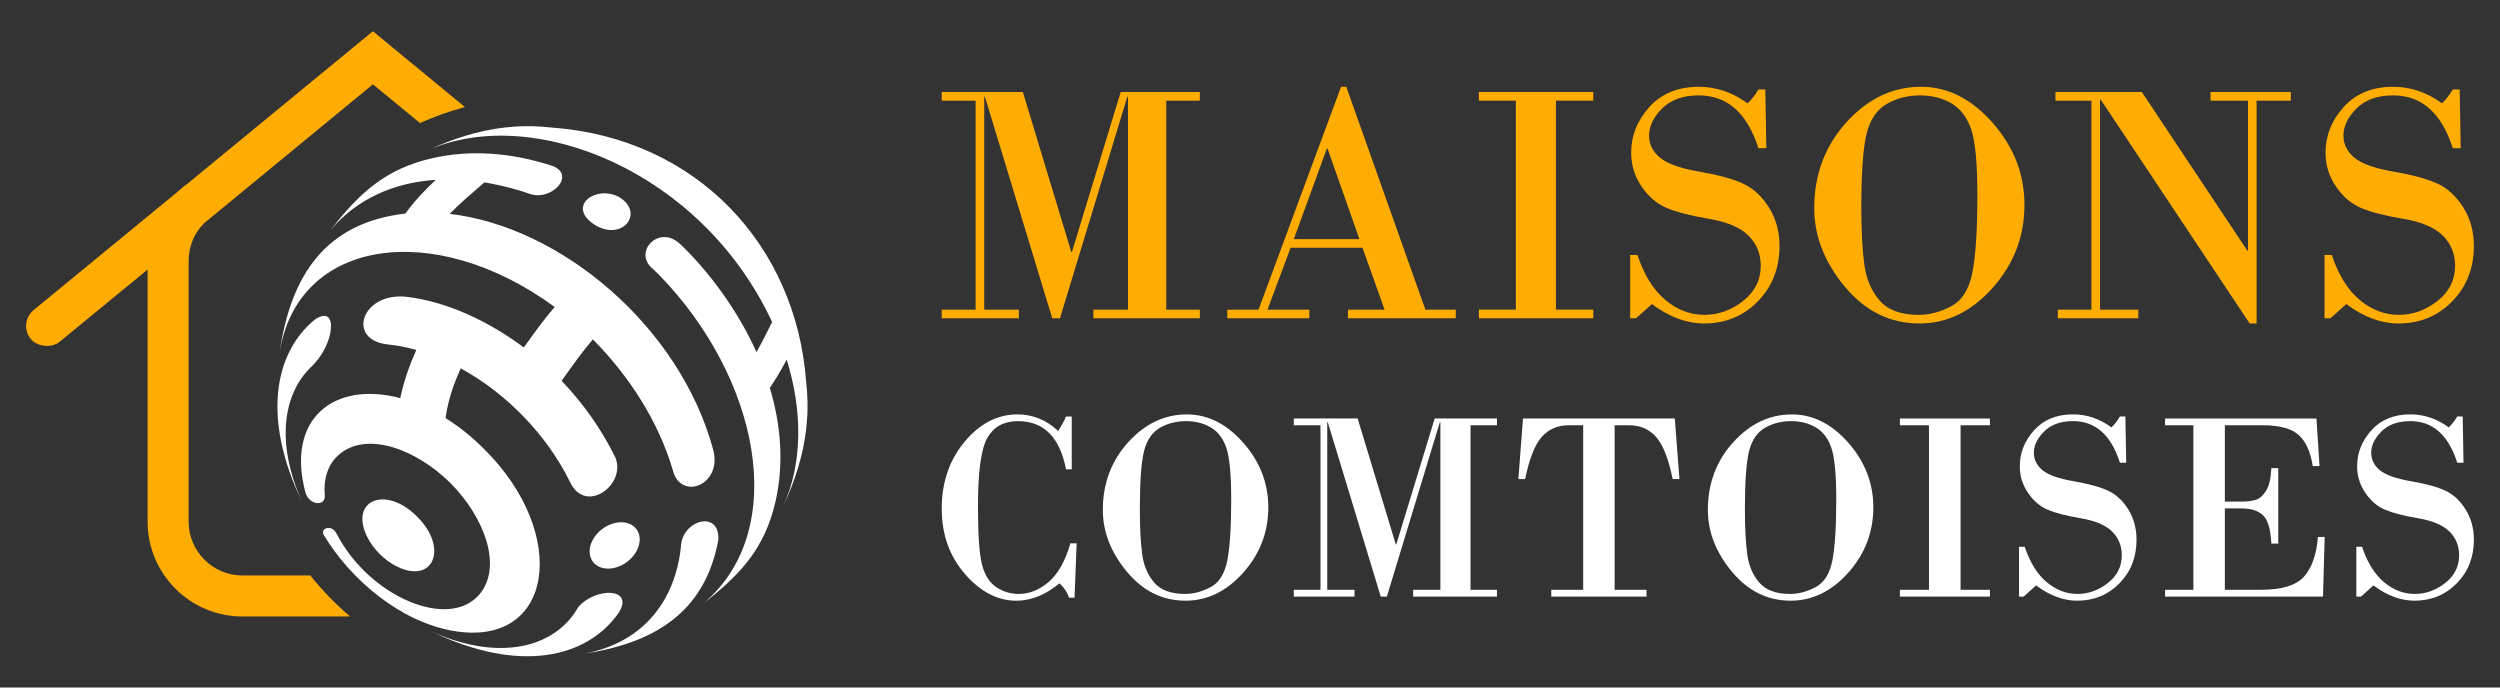 <?xml version="1.0" encoding="utf-8"?>
<!-- Generator: Adobe Illustrator 16.0.0, SVG Export Plug-In . SVG Version: 6.00 Build 0)  -->
<!DOCTYPE svg PUBLIC "-//W3C//DTD SVG 1.1//EN" "http://www.w3.org/Graphics/SVG/1.1/DTD/svg11.dtd">
<svg version="1.1" id="Calque_1" xmlns="http://www.w3.org/2000/svg" xmlns:xlink="http://www.w3.org/1999/xlink" x="0px" y="0px"
	 width="200px" height="55px" viewBox="0 0 200 55" enable-background="new 0 0 200 55" xml:space="preserve">
<rect x="0" y="0" width="200" height="55" fill="#333333" stroke="none"/>
<g>
	<g>
		<g>
			<g>
				<path fill="#FFAC03" d="M75.337,7.361h6.492l3.874,12.794h0.054l3.9-12.794h6.33v0.69h-2.687v16.72h2.687v0.688H87.47v-0.688
					h2.768V7.741h-0.053l-5.386,17.718h-0.621L78.793,7.741h-0.055v17.03h2.768v0.688h-6.169v-0.688h2.714V8.052h-2.714V7.361z"/>
				<path fill="#FFAC03" d="M108.998,19.818h-5.748l-1.851,4.953h3.347v0.688h-6.56v-0.688h2.498l6.599-17.828h0.419l6.328,17.828
					h2.432v0.688h-8.626v-0.688h2.929L108.998,19.818z M103.504,19.131h5.25l-2.552-7.248h-0.053L103.504,19.131z"/>
				<path fill="#FFAC03" d="M121.268,24.771V8.052h-2.957v-0.69h9.15v0.69h-2.985v16.72h2.985v0.688h-9.15v-0.688H121.268z"/>
				<path fill="#FFAC03" d="M141.226,7.158l0.082,4.697h-0.635c-0.902-2.815-2.488-4.224-4.765-4.224
					c-1.261,0-2.239,0.35-2.937,1.046c-0.696,0.698-1.046,1.42-1.046,2.165c0,0.693,0.29,1.283,0.871,1.769
					c0.58,0.486,1.642,0.863,3.179,1.127c1.538,0.266,2.709,0.589,3.514,0.971c0.808,0.382,1.486,1.021,2.038,1.91
					c0.555,0.891,0.833,1.915,0.833,3.064c0,1.771-0.581,3.248-1.734,4.428c-1.158,1.178-2.591,1.767-4.299,1.767
					c-1.396,0-2.787-0.516-4.171-1.552l-1.269,1.133h-0.474v-5.06h0.581c0.531,1.593,1.274,2.79,2.227,3.592
					c0.955,0.8,1.997,1.197,3.13,1.197c1.126,0,2.158-0.371,3.097-1.112c0.943-0.743,1.413-1.68,1.413-2.813
					c0-0.953-0.326-1.758-0.979-2.408c-0.653-0.653-1.708-1.103-3.172-1.351c-1.463-0.247-2.583-0.534-3.368-0.863
					c-0.782-0.33-1.453-0.9-2.011-1.713c-0.558-0.814-0.836-1.718-0.836-2.709c0-1.367,0.487-2.588,1.458-3.663
					c0.973-1.075,2.289-1.612,3.954-1.612c1.395,0,2.694,0.441,3.898,1.323c0.334-0.316,0.623-0.686,0.866-1.108H141.226z"/>
				<path fill="#FFAC03" d="M153.549,25.878c-2.342,0-4.326-0.982-5.96-2.941c-1.634-1.96-2.449-4.059-2.449-6.289
					c0-2.681,0.859-4.97,2.572-6.863c1.713-1.893,3.705-2.841,5.971-2.841c2.132,0,4.045,0.963,5.736,2.889
					c1.692,1.926,2.538,4.11,2.538,6.557c0,2.521-0.85,4.732-2.544,6.636C157.716,24.926,155.762,25.878,153.549,25.878z
					 M153.603,7.632c-0.991,0-1.88,0.228-2.665,0.681c-0.787,0.455-1.322,1.245-1.606,2.368c-0.282,1.126-0.426,3.088-0.426,5.886
					c0,1.936,0.081,3.477,0.244,4.628c0.16,1.153,0.572,2.105,1.234,2.861c0.66,0.756,1.697,1.133,3.111,1.133
					c0.862,0,1.729-0.227,2.598-0.688c0.868-0.457,1.436-1.361,1.699-2.704c0.266-1.347,0.397-3.413,0.397-6.202
					c0-2.526-0.162-4.273-0.491-5.235c-0.327-0.964-0.854-1.657-1.577-2.087C155.395,7.844,154.557,7.632,153.603,7.632z"/>
				<path fill="#FFAC03" d="M180.527,8.052v17.826h-0.553L168.058,7.971h-0.056v16.801h3.064v0.688h-6.438v-0.688h2.685V8.052
					h-2.874v-0.69h6.91l8.436,12.687h0.053V8.052h-2.996v-0.69h6.424v0.69H180.527z"/>
				<path fill="#FFAC03" d="M196.774,7.158l0.082,4.697h-0.633c-0.901-2.815-2.489-4.224-4.766-4.224
					c-1.261,0-2.237,0.35-2.936,1.046c-0.698,0.698-1.045,1.42-1.045,2.165c0,0.693,0.29,1.283,0.868,1.769
					c0.582,0.486,1.641,0.863,3.181,1.127c1.537,0.266,2.709,0.589,3.515,0.971c0.804,0.382,1.484,1.021,2.038,1.91
					c0.555,0.891,0.831,1.915,0.831,3.064c0,1.771-0.579,3.248-1.736,4.428c-1.153,1.178-2.587,1.767-4.298,1.767
					c-1.393,0-2.785-0.516-4.171-1.552l-1.266,1.133h-0.474v-5.06h0.581c0.529,1.593,1.271,2.79,2.225,3.592
					c0.955,0.8,1.999,1.197,3.133,1.197c1.124,0,2.157-0.371,3.097-1.112c0.941-0.743,1.41-1.68,1.41-2.813
					c0-0.953-0.326-1.758-0.979-2.408c-0.652-0.653-1.709-1.103-3.171-1.351c-1.465-0.247-2.583-0.534-3.368-0.863
					c-0.782-0.33-1.452-0.9-2.01-1.713c-0.56-0.814-0.838-1.718-0.838-2.709c0-1.367,0.486-2.588,1.458-3.663
					c0.974-1.075,2.287-1.612,3.954-1.612c1.396,0,2.695,0.441,3.9,1.323c0.331-0.316,0.62-0.686,0.865-1.108H196.774z"/>
			</g>
		</g>
		<g>
			<g>
				<path fill="#FFFFFF" d="M85.738,33.32v4.228h-0.457c-0.496-2.571-1.777-3.857-3.845-3.857c-1.113,0-1.924,0.438-2.433,1.309
					c-0.51,0.872-0.766,2.705-0.766,5.503c0,2.302,0.111,3.867,0.331,4.695c0.219,0.828,0.6,1.422,1.142,1.779
					s1.139,0.538,1.79,0.538c0.849,0,1.648-0.32,2.395-0.961c0.749-0.643,1.327-1.671,1.738-3.087h0.499l-0.17,4.345h-0.434
					c-0.165-0.453-0.419-0.836-0.767-1.148c-1.119,0.927-2.271,1.392-3.453,1.392c-1.5,0-2.872-0.712-4.11-2.135
					c-1.24-1.425-1.86-3.166-1.86-5.227c0-2.104,0.609-3.888,1.827-5.351c1.219-1.462,2.628-2.191,4.229-2.191
					c1.231,0,2.318,0.442,3.262,1.328c0.276-0.44,0.482-0.828,0.626-1.159H85.738z"/>
				<path fill="#FFFFFF" d="M94.843,48.055c-1.842,0-3.404-0.771-4.689-2.315c-1.286-1.543-1.928-3.195-1.928-4.95
					c0-2.112,0.675-3.911,2.024-5.405c1.348-1.488,2.917-2.232,4.7-2.232c1.679,0,3.184,0.758,4.516,2.271
					c1.333,1.519,1.998,3.239,1.998,5.165c0,1.981-0.668,3.724-2.003,5.222C98.125,47.305,96.586,48.055,94.843,48.055z
					 M94.885,33.69c-0.777,0-1.478,0.181-2.099,0.538c-0.618,0.359-1.04,0.979-1.264,1.863c-0.221,0.887-0.334,2.431-0.334,4.632
					c0,1.523,0.064,2.74,0.192,3.646c0.126,0.906,0.451,1.656,0.972,2.251c0.52,0.596,1.338,0.895,2.448,0.895
					c0.679,0,1.361-0.182,2.045-0.543c0.683-0.361,1.129-1.072,1.34-2.13c0.207-1.059,0.312-2.687,0.312-4.883
					c0-1.989-0.129-3.361-0.386-4.12c-0.26-0.76-0.673-1.307-1.243-1.642C96.298,33.859,95.636,33.69,94.885,33.69z"/>
				<path fill="#FFFFFF" d="M103.503,33.479h5.109l3.05,10.07h0.043l3.07-10.07h4.981v0.541h-2.114v13.162h2.114v0.544h-6.703
					v-0.544h2.178V33.776h-0.043l-4.238,13.95h-0.49l-4.237-13.95h-0.043v13.406h2.179v0.544h-4.855v-0.544h2.135V34.021h-2.135
					V33.479z"/>
				<path fill="#FFFFFF" d="M121.839,33.479h12.144l0.373,4.845h-0.542c-0.333-1.623-0.774-2.745-1.323-3.367
					c-0.549-0.624-1.27-0.937-2.163-0.937h-1.157v13.162h2.551v0.544h-7.619v-0.544h2.552V34.021h-1.16
					c-0.89,0-1.61,0.313-2.16,0.937c-0.551,0.622-0.991,1.744-1.323,3.367h-0.541L121.839,33.479z"/>
				<path fill="#FFFFFF" d="M143.249,48.055c-1.843,0-3.406-0.771-4.691-2.315c-1.287-1.543-1.929-3.195-1.929-4.95
					c0-2.112,0.675-3.911,2.025-5.405c1.347-1.488,2.916-2.232,4.7-2.232c1.677,0,3.183,0.758,4.516,2.271
					c1.33,1.519,1.997,3.239,1.997,5.165c0,1.981-0.669,3.724-2.003,5.222C146.53,47.305,144.99,48.055,143.249,48.055z
					 M143.291,33.69c-0.779,0-1.48,0.181-2.1,0.538c-0.618,0.359-1.041,0.979-1.265,1.863c-0.221,0.887-0.334,2.431-0.334,4.632
					c0,1.523,0.065,2.74,0.192,3.646c0.127,0.906,0.451,1.656,0.971,2.251c0.522,0.596,1.337,0.895,2.449,0.895
					c0.68,0,1.362-0.182,2.046-0.543c0.682-0.361,1.129-1.072,1.338-2.13c0.208-1.059,0.313-2.687,0.313-4.883
					c0-1.989-0.128-3.361-0.389-4.12c-0.257-0.76-0.671-1.307-1.242-1.642C144.701,33.859,144.042,33.69,143.291,33.69z"/>
				<path fill="#FFFFFF" d="M154.318,47.183V34.021h-2.327v-0.541h7.202v0.541h-2.347v13.162h2.347v0.544h-7.202v-0.544H154.318z"/>
				<path fill="#FFFFFF" d="M170.03,33.32l0.066,3.697h-0.502c-0.707-2.219-1.958-3.327-3.749-3.327
					c-0.993,0-1.762,0.275-2.312,0.824c-0.548,0.548-0.823,1.119-0.823,1.706c0,0.546,0.229,1.008,0.687,1.393
					c0.454,0.38,1.291,0.678,2.5,0.886c1.212,0.209,2.133,0.465,2.768,0.766c0.634,0.301,1.17,0.802,1.604,1.501
					c0.437,0.702,0.653,1.507,0.653,2.415c0,1.393-0.454,2.555-1.364,3.482c-0.91,0.927-2.037,1.392-3.385,1.392
					c-1.096,0-2.193-0.406-3.283-1.22l-0.998,0.892h-0.371v-3.983h0.457c0.418,1.252,1.003,2.194,1.752,2.824
					c0.752,0.632,1.571,0.947,2.466,0.947c0.886,0,1.697-0.294,2.437-0.877c0.742-0.585,1.111-1.323,1.111-2.215
					c0-0.75-0.256-1.384-0.77-1.898c-0.515-0.511-1.347-0.864-2.496-1.061c-1.153-0.195-2.035-0.422-2.65-0.681
					c-0.619-0.259-1.145-0.708-1.584-1.35s-0.659-1.35-0.659-2.13c0-1.077,0.383-2.039,1.147-2.886
					c0.765-0.845,1.802-1.267,3.113-1.267c1.097,0,2.122,0.345,3.069,1.041c0.263-0.248,0.49-0.541,0.68-0.872H170.03z"/>
				<path fill="#FFFFFF" d="M177.988,34.021v6.109h1.285c0.455,0,0.837-0.043,1.152-0.133c0.316-0.088,0.601-0.328,0.85-0.718
					c0.252-0.388,0.396-0.997,0.433-1.827h0.552v6.034h-0.552c-0.057-1.146-0.279-1.903-0.666-2.267
					c-0.385-0.366-0.975-0.547-1.769-0.547h-1.285v6.51h2.901c1.643,0,2.779-0.343,3.416-1.033c0.632-0.692,1.01-1.755,1.131-3.193
					h0.54l-0.137,4.771h-12.633v-0.544h2.264V34.021h-2.264v-0.541h12.111l0.244,3.804h-0.54c-0.186-1.156-0.563-1.988-1.139-2.496
					c-0.572-0.511-1.528-0.767-2.866-0.767H177.988z"/>
				<path fill="#FFFFFF" d="M197.016,33.32l0.065,3.697h-0.502c-0.707-2.219-1.956-3.327-3.748-3.327
					c-0.992,0-1.763,0.275-2.311,0.824c-0.549,0.548-0.824,1.119-0.824,1.706c0,0.546,0.229,1.008,0.686,1.393
					c0.455,0.38,1.291,0.678,2.501,0.886c1.213,0.209,2.134,0.465,2.768,0.766c0.635,0.301,1.169,0.802,1.604,1.501
					c0.437,0.702,0.655,1.507,0.655,2.415c0,1.393-0.457,2.555-1.365,3.482c-0.91,0.927-2.039,1.392-3.387,1.392
					c-1.096,0-2.189-0.406-3.282-1.22l-0.996,0.892h-0.373v-3.983h0.458c0.416,1.252,1.002,2.194,1.75,2.824
					c0.752,0.632,1.574,0.947,2.466,0.947c0.886,0,1.697-0.294,2.439-0.877c0.74-0.585,1.109-1.323,1.109-2.215
					c0-0.75-0.256-1.384-0.77-1.898c-0.516-0.511-1.347-0.864-2.497-1.061c-1.152-0.195-2.035-0.422-2.649-0.681
					c-0.618-0.259-1.146-0.708-1.584-1.35c-0.439-0.642-0.659-1.35-0.659-2.13c0-1.077,0.382-2.039,1.147-2.886
					c0.767-0.845,1.802-1.267,3.113-1.267c1.097,0,2.122,0.345,3.069,1.041c0.262-0.248,0.49-0.541,0.679-0.872H197.016z"/>
			</g>
		</g>
	</g>
	<g>
		<path fill="#FFAC03" d="M24.826,46.037h-5.432c-2.373,0-4.304-1.932-4.304-4.305V20.867c0-1.137,0.435-2.201,1.224-2.999
			L29.831,6.747L33.6,9.845c1.153-0.519,2.354-0.949,3.596-1.28L29.831,2.5L15.078,14.629c-0.334,0.242-0.597,0.457-0.847,0.693
			L2.688,24.808c-0.338,0.276-0.548,0.671-0.591,1.107c-0.042,0.437,0.087,0.862,0.365,1.201c0.522,0.635,1.671,0.751,2.309,0.227
			l7.037-5.779v20.169c0,4.183,3.403,7.586,7.586,7.586h8.614C26.845,48.33,25.779,47.23,24.826,46.037z"/>
		<g>
			<g>
				<path fill="#FFFFFF" d="M31.751,45.32c2.941,1.449,4.142-1.497,1.614-3.991c-2.492-2.526-5.438-1.329-3.991,1.618
					C29.853,43.919,30.773,44.842,31.751,45.32z"/>
				<path fill="#FFFFFF" d="M50.378,41.915c-0.884-0.382-2.14,0.081-2.805,1.029c-0.665,0.95-0.487,2.029,0.396,2.412
					c0.885,0.379,2.139-0.082,2.805-1.03C51.439,43.374,51.261,42.297,50.378,41.915z"/>
				<path fill="#FFFFFF" d="M47.458,17.906c0.095,0.059,0.194,0.115,0.288,0.177c2.109,1.147,3.828-1.062,1.792-2.313
					C47.72,14.772,45.351,16.432,47.458,17.906z"/>
				<path fill="#FFFFFF" d="M54.471,43.777L54.471,43.777c-0.479,4.469-3.244,7.841-8.064,8.563
					c5.835-0.814,9.976-3.269,11.061-9.146C57.594,40.728,54.514,41.61,54.471,43.777z"/>
				<path fill="#FFFFFF" d="M62.044,40.103c0.674-2.968,0.446-6.065-0.458-9.077c0.442-0.634,0.906-1.43,1.351-2.255
					c1.262,4.074,1.291,8.211-0.262,11.699c0.933-2.027,1.571-4.027,1.816-6.105c0,0,0,0,0,0.001c0-0.228,0.255-1.633-0.001-3.829
					c-0.797-10.892-8.746-19.481-20.331-20.33c-2.195-0.257-3.602-0.002-3.829-0.002c0.001,0,0.001,0,0.002,0
					c-2.08,0.246-4.079,0.883-6.107,1.817c8.37-3.728,21.911,1.63,27.545,13.74c-0.469,0.964-0.886,1.764-1.249,2.409
					c-1.497-3.34-3.846-6.51-6.127-8.665c-1.698-1.567-3.752,0.654-2.212,1.965c0.076,0.066,0.464,0.44,0.535,0.509
					c7.99,8.19,10.533,20.389,3.58,26.27C59.245,45.956,61.19,43.857,62.044,40.103z"/>
				<path fill="#FFFFFF" d="M24.857,29.385L24.857,29.385c1.923-1.736,2.27-5.145,0.329-3.816c-3.269,2.674-4.212,7.943-1.033,14.55
					C22.101,35.541,22.595,31.594,24.857,29.385z"/>
				<path fill="#FFFFFF" d="M38.75,35.944c-0.999-1.007-2.048-1.836-3.106-2.497c0.204-1.448,0.64-2.711,1.215-3.98
					c3.786,2.077,6.905,5.407,8.706,9.014c0-0.001,0-0.003,0-0.003c1.215,2.783,4.571,0.307,3.666-1.874
					c-1.124-2.298-2.597-4.352-4.302-6.142c0.029-0.042,0.06-0.085,0.092-0.126c0.877-1.231,1.589-2.228,2.407-3.186
					c0.021,0.021,0.04,0.037,0.061,0.059c2.887,2.932,5.19,6.538,6.32,10.348c0,0,0,0,0.002,0c0.585,2.571,4.026,1.276,3.239-1.603
					c-2.666-9.82-12.136-17.802-21.073-18.846c0.855-0.879,1.771-1.647,2.775-2.517c1.555,0.25,3.137,0.733,3.546,0.891
					c1.806,0.693,3.818-1.484,1.901-2.208c-3.174-1.039-6.463-1.335-9.605-0.622c-3.754,0.853-5.853,2.799-8.146,5.747
					c2.138-2.526,5.108-3.799,8.415-4.011c-0.845,0.787-1.685,1.666-2.434,2.697c-6.352,0.723-9.194,4.904-10.072,11.205
					c1.38-9.215,12.353-10.813,22.017-3.734c-0.873,1.022-1.62,2.056-2.468,3.24c-2.733-2.037-6.121-3.696-9.499-4.065
					c-3.501-0.284-4.67,3.433-1.432,3.819l0,0c0.818,0.078,1.556,0.229,2.33,0.448c-0.534,1.197-0.989,2.454-1.283,3.851
					c-5.316-1.402-9.175,1.658-7.576,7.588c0.314,0.994,1.576,1.081,1.539,0.235c-0.116-1.281,0.196-2.536,1.197-3.356
					c2.218-1.824,6.118-0.383,8.863,2.336c2.72,2.746,4.161,6.646,2.338,8.864c-2.419,2.942-8.814,0.262-11.449-4.809
					c-0.001,0-0.002,0-0.002,0c-0.358-0.774-1.304-0.478-1.049,0.057c2.143,3.6,6.17,7.008,10.434,7.717
					C44.301,51.813,45.588,42.729,38.75,35.944z"/>
				<path fill="#FFFFFF" d="M46.251,48.584c-0.108,0.189-0.224,0.37-0.35,0.545c0,0,0,0,0,0.003
					c-2.043,2.848-6.304,3.662-11.324,1.412c6.948,3.343,12.417,2.124,14.943-1.56C50.745,46.979,47.594,46.978,46.251,48.584z"/>
			</g>
		</g>
	</g>
</g>
</svg>
